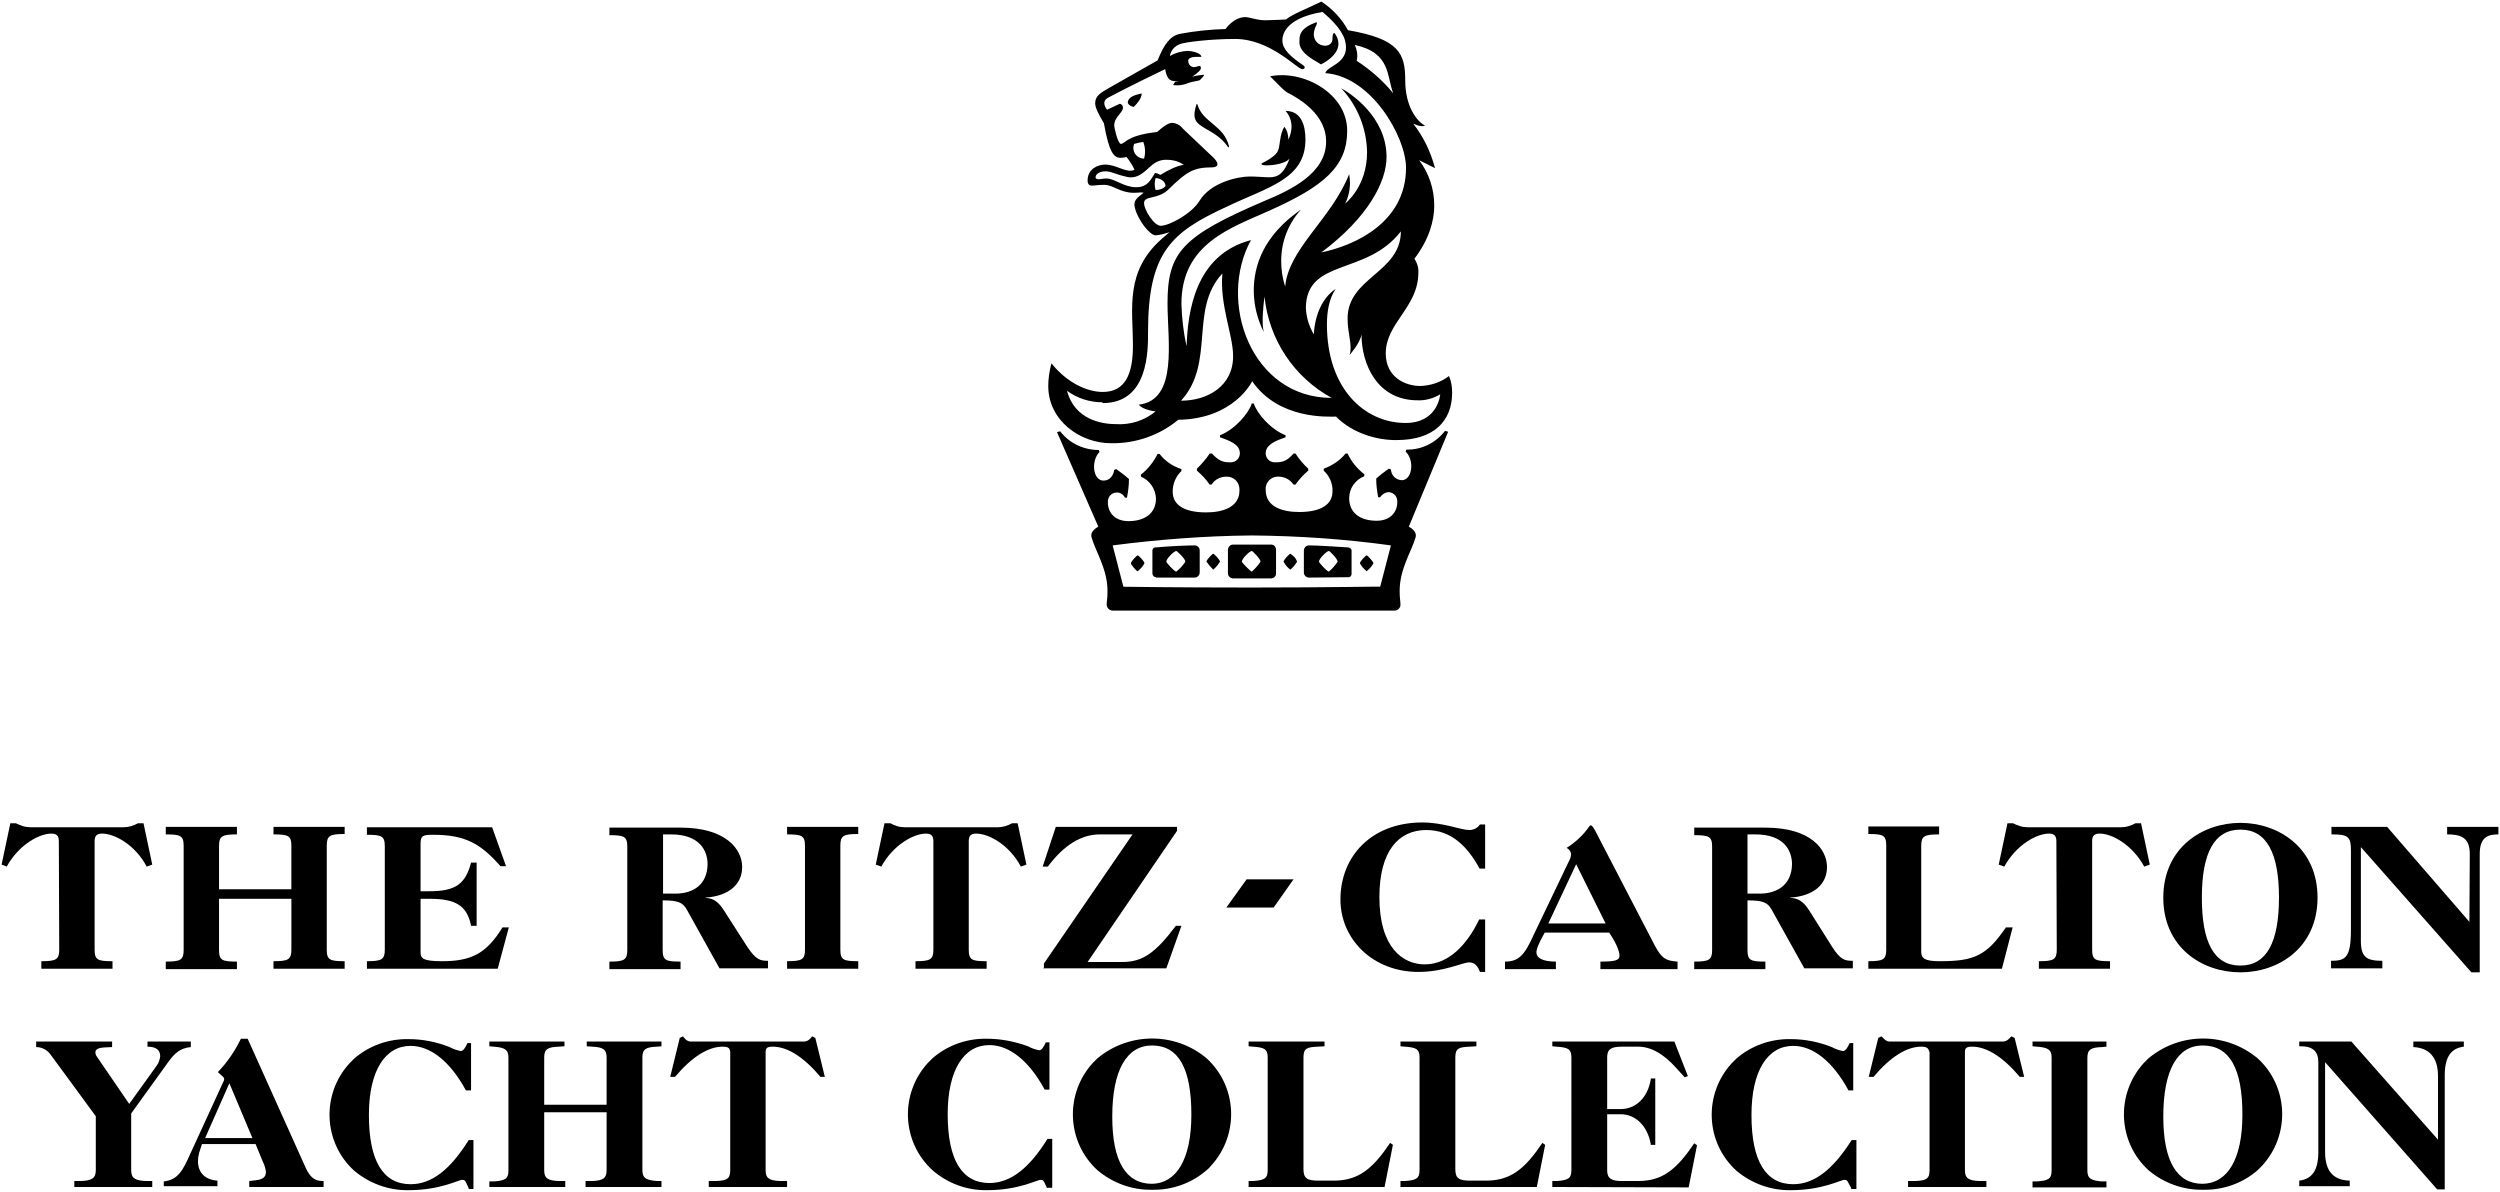 <?xml version="1.0" encoding="utf-8"?>
<!-- Generator: Adobe Illustrator 25.4.1, SVG Export Plug-In . SVG Version: 6.00 Build 0)  -->
<svg version="1.1" id="Layer_1" xmlns="http://www.w3.org/2000/svg" xmlns:xlink="http://www.w3.org/1999/xlink" x="0px" y="0px"
	 viewBox="0 0 628.9 299.9" style="enable-background:new 0 0 628.9 299.9;" xml:space="preserve">
<path d="M293.4,141.3c0-0.8,2-2.7,2.5-2.7c0.2,0,2.3,2,2.3,2.7c-0.6,0.9-1.4,1.8-2.3,2.5C295.3,143.7,293.4,141.5,293.4,141.3
	 M331.8,141.3c0-0.8,2-2.7,2.5-2.7c0.2,0,2.2,2,2.2,2.7c-0.6,0.9-1.4,1.8-2.2,2.5C333.7,143.7,331.8,141.5,331.8,141.3 M312.4,141.3
	c0-0.8,2-2.7,2.5-2.7c0.2,0,2.2,2,2.2,2.7c-0.6,0.9-1.4,1.8-2.2,2.5C314.5,143.7,312.4,141.5,312.4,141.3 M290.9,145.3h9.6
	c0.7,0,1.2-0.5,1.3-1.2c0,0,0-0.1,0-0.1v-5.5c0-0.7-0.5-1.2-1.1-1.3c0,0-0.1,0-0.1,0c-2,0-6.7,0.2-9.7,0.5c-0.5-0.1-0.9,0.2-1,0.7
	c0,0.1,0,0.2,0,0.3v5.5c0,0.6,0.4,1,0.9,1C290.8,145.3,290.8,145.3,290.9,145.3 M284.5,141.7c0-0.5,1.5-2,1.7-2s1.7,1.5,1.7,2
	c-0.4,0.8-1,1.4-1.7,2C286,143.8,284.5,142.1,284.5,141.7 M303.5,141.3c0-0.5,1.5-2,1.7-2s1.7,1.5,1.7,2c-0.5,0.8-1,1.4-1.7,2
	C304.6,142.7,304,142,303.5,141.3 M319.7,145.5c0.7,0,1.3-0.5,1.3-1.2c0,0,0-0.1,0-0.1v-5.9c0-0.7-0.5-1.3-1.2-1.3c0,0-0.1,0-0.1,0
	h-9.5c-0.7,0-1.2,0.5-1.3,1.2c0,0,0,0.1,0,0.1v5.9c0,0.7,0.5,1.2,1.2,1.3c0,0,0.1,0,0.1,0H319.7z M339,145.2c0.5,0.1,0.9-0.2,1-0.7
	c0-0.1,0-0.2,0-0.3v-5.5c0.1-0.5-0.3-0.9-0.8-1c-0.1,0-0.2,0-0.2,0c-3-0.2-7.7-0.5-9.7-0.5c-0.7,0-1.2,0.5-1.3,1.2c0,0,0,0.1,0,0.1
	v5.5c0,0.7,0.5,1.2,1.2,1.3c0,0,0.1,0,0.1,0L339,145.2L339,145.2z M345.5,141.7c-0.4,0.8-1,1.4-1.7,2c-0.7-0.6-1.3-1.2-1.7-2
	c0-0.5,1.5-2,1.7-2S345.5,141.3,345.5,141.7 M326.3,141.3c-0.5,0.8-1,1.4-1.7,2c-0.7-0.5-1.3-1.2-1.7-2c0-0.5,1.5-2,1.7-2
	C325.4,139.8,326,140.4,326.3,141.3 M301,26.2h0.2c1.3,4.7,6.7,5.2,8,10.7l-0.2,0.2c-2.7-4-6.5-4.5-8-6.5
	C300.3,29.6,300.3,28.4,301,26.2 M310.2,89.6c0,7.6-6.5,11.2-13.1,11.2c8.7-9.5,2-23,10.4-32C306.8,76.8,310.2,84.2,310.2,89.6
	 M351.4,110.7c9.2,0,13.9-4.7,13.9-11.9c0-1.4-0.2-2.9-0.8-4.2c-2.1,1.6-4.6,2.4-7.2,2.5c-3.8,0-8.7-2.2-8.7-8.2
	c0-7.7,8.2-11.6,8.2-20.3c0.1-1.2-0.3-2.5-1-3.5c3.8-5,5-9.7,5-13.4c0-4.1-1.3-8.1-3.8-11.4l4,2c-1.1-4.1-2.9-7.9-5.5-11.2
	c0,0,2,1,3,0.5c-2-1-5-4.7-5-11.4s-1.5-10.4-14.4-12.6c-1.6-2.9-3.9-5.4-6.7-7.2c-3,1.5-7.4,3.2-8.9,4.5c0,0-3.7,0.2-5.2,0.2
	c-2.2,0-4-0.8-5-0.8c-3,0-5,3-5,3c-3.8,0.1-7.6,0.5-11.4,1.2c-2.5,0.5-4,2.5-5.7,6.7L279.2,22c-2.2,1.3-3.7,2-3.7,4
	c0,1,0.8,2.7,2.2,5c1.3,7.4,2.5,8.7,4.2,8.7c0.5,0,1-0.1,1.5-0.2c0.8,1,1.5,2.1,2,3.2c-2,1-4.4-1.3-7.4-1.3c-1.7,0-4.4,1-4.4,4
	c0,1,0.5,1.3,1,1.3c0.8,0,1.5-0.2,3.2-0.2c2.2,0,4,2,7.4,2c1.3,0,2-0.2,2.5,0c-1.7,1.3-2.7,2-2.2,3.8c0.8,3.2,3.8,6.9,5.2,6.9
	c1.2-0.1,2.3-0.4,3.5-0.8l-1.5,1.3c-9.9,8.4-7.7,17.9-7.7,27.3c0,7.2-2,11.6-7.6,11.6c-3.8,0-8.9-2.2-12.9-7.2
	c-0.5,1.9-0.8,3.8-0.8,5.7c0,8.7,8,14.4,15.8,14.4c6.2,0.1,12.2-2,16.9-5.9c14.1-0.2,18.6-9.7,18.6-9.7c6.7,9.7,19.1,8.9,21.1,8.9
	C340.3,109.1,346.7,110.8,351.4,110.7 M352.4,58.2c0,10.4-13.4,11.6-13.4,21.9c0,4,1.3,6.7,0.5,9.2c0,0,2.7-3,3-5.2
	c0,7.6,4,16.6,14.1,16.6c2,0.1,4-0.5,5.7-1.5c0,0-0.5,7.2-8.7,7.2c-10.4,0-19.8-8.7-19.8-24.8c0-3,0.5-6.5,2.2-8.9
	c0,0-5,2.7-5.5,11.4c-1.2-2-1.9-4.3-2-6.7C328.7,64.9,343.8,69.4,352.4,58.2 M340.8,11.3c9.2,2,8,8,9.7,12.2
	c-2.6-3.2-5.7-5.9-9.2-8.2C341.6,14,341.4,12.6,340.8,11.3 M285.3,36.2c0.7-0.2,1.5-0.4,2.3-0.5c0.5,1.3,0.6,2.8,0.2,4.2
	c-1.5,0-2.7-1.2-2.7-2.7C285.1,36.8,285.2,36.5,285.3,36.2 M290.5,43.6c-1,1.5-1.7,3.5-4.7,3.5s-5.5-2.2-7.4-2.2c-1,0-1.5,0.2-2,0.2
	s-0.8-0.2-0.8-0.5c0-0.8,1-1.5,2.5-1.5s2.7,0.8,5,1.3c3.2,1,5.2-1.7,6.5-2.7c1.1-1,2.5-1.6,4-1.5c1.5,0,3,0.4,4.2,1.3
	c-1.3,0-4,1.3-5.9,2.5C291.1,43.6,290.7,43.4,290.5,43.6 M293.2,46.8c-0.6,0.7-1.5,1-2.5,1c-0.3-1-0.3-2,0-3
	C291.8,44.8,293.2,45.6,293.2,46.8 M277.4,101.4c11.6,0,11.4-13.4,11.4-17.9c0-20.1,5.9-25.1,19.8-31.5c10.4-5,19.8-6.9,19.8-16.9
	c0-3.5-1-7.2-5-7.2c1,1.1,1.5,2.5,1.5,4c0,1.1-0.3,2.2-0.8,3.2c0-1.2-0.3-2.3-1-3.2c-1.3,2-1,5-1.7,6.2c0,0-0.5,1.3-4,3
	c0,0-0.5,0.5,1.3,0.5c0,0,4.2,0,5.7-1.7c-1.3,3.5-2.7,4.7-5,4.7c-1.3,0-3.2-0.2-5-0.2c-3,0-9.9,1.5-12.7,6.2c-2,3.2-7.6,6.2-9.7,6.2
	c-1.7,0-4.2-4-4.2-5.7c0-2,3.5-0.8,6.2-3.5c4.5-4.4,6.2-5.5,11-5.5c0,0,2.7,0,0.2-2.5l-7.6-7.2c-0.7-0.9-1.6-1.4-2.7-1.5
	c-0.5,0-1.5,0.2-3.8,2.3c-4.4,0.5-6.2,1.3-7.4,2c-0.8,0.5-1.3,1-1.7,1c-0.8,0-1.7-4-1.7-4.7c0-2,2.2-3.2,2.2-4.4
	c0-0.5-0.3-0.9-0.8-1l-3.2,1.5c0,0-1.7-1.9,0.2-3c0,0,5-2.7,14.4-7.2c0.5,2.7,1.3,3.2,3.5,3l-1,0.2l-0.5,0.8c1.3,0.2,2.6,0,3.8-0.5
	c1.3-0.5,2.7-0.5,3-0.8s1-1,1-1.3c-1,0.1-2,0.2-3,0.5c1.5-1,2.2-1.7,2.2-2.2c0-0.2-0.1-0.4-0.2-0.5c-0.8,0-1.3,0.5-2,0.2
	c-0.6-0.2-1-0.8-1-1.5c0-0.5,0.5-1,2.2-1h1.1c0-1-2.5-1.5-3.5-1.5c-1.6,0.1-3.1,0.5-4.4,1.3c0.2-1.4,1.2-2.5,2.5-3
	c1.2-0.5,7.7-1.3,13.9-1.3c8.9,0,15.6,7.6,16.9,7.6c0.5,0,1-0.5,0.2-1c-3.2-2.2-5.2-4-5.2-6.2c0-0.8,0-5.5,10.1-7.2
	c4.5,3.8,5.9,6.5,5.9,8.9c0,4.2-4.7,4.7-5.2,6.5c11.6,0.8,20.3,16.1,20.3,23.8c0,13.9-13.1,19.6-21.3,21.3
	c11.9-8.9,16.4-17.9,16.4-24c0-10.2-9.2-16.1-11.4-17.3c4.1,4.4,6.4,10.1,6.5,16.1c0,8.7-5.5,12.9-5.5,12.9c0.8-1.6,1.2-3.4,1.2-5.2
	c0-0.8-0.1-1.5-0.2-2.2C335,55,324.1,62.6,323.3,72.1c-0.7-2.1-1-4.3-1-6.5c0-4.8,1.8-9.4,5-12.9c-9.7,6.7-11.9,14.4-11.9,20.4
	c0,3.6,0.9,7.2,2.5,10.4c-0.5-2.2-0.2-5.9,0.2-8.9c1.1,10.8,7.4,20.3,16.9,25.5c-20.3,0-28.8-24.3-20.3-39.7
	c-14.2,3.7-15.9,18.3-16.2,26.7c-0.8-3.5-1.2-7.1-1.3-10.7c0-15.2,12.6-19.1,22.1-23.4c13.9-6.2,19.6-11.2,19.6-20.1
	c0-9.5-11.2-15.4-19.4-13.7l3,3c0.4,0.4,0.8,0.7,1.2,1c8.7,4.4,9.9,9.5,9.9,12.4c0,8-8.9,12.2-15.4,14.9
	c-20.8,8.9-24.5,12.9-24.5,25.8c0,9.5,2.7,24.3-7.2,25.5c0.8,1.3,4.2,1.7,4.2,1.7c-2.8,2.3-6.3,3.4-9.9,3.2c-3.5,0-10.4-1-12.4-8.4
	c2.6,1.9,5.7,2.9,8.9,2.9 M331.5,15.7l0.8,0.5c0,0,4.4-2,4.4-5.2c0-1-0.4-1.9-1-2.7c-0.5,0-0.5,1-0.5,1.5c0,1-0.8,1.7-1.8,1.7
	c-0.1,0-0.1,0-0.2,0c-1.5-0.1-2.6-1.2-2.7-2.7c0-1.7,0.8-2.5,0.8-3c0-0.1-0.1-0.2-0.2-0.2c0,0,0,0,0,0c-4,1.5-4.2,3.2-4.2,4.5
	C326.7,11.8,327.5,13.5,331.5,15.7 M283.7,25.9c0.3,0.6,0.9,0.9,1.5,1c1-1,2-2.2,2-3.4C286,23.8,283.7,24.2,283.7,25.9 M364.3,108.6
	l-0.8-0.2c-2.3,3-5.9,4.8-9.7,4.7l-0.2,0.5c2.3,2.2,1.7,7.2-1,7.2c-1.5-0.1-2.6-1.2-2.7-2.7l-0.5-0.2c-0.8,0.5-2.7,2-3.2,2.5
	c0,1.6,0.2,3.2,0.5,4.7h0.5c0.4-0.7,1.2-1.2,2-1.3c1.3,0,2.3,1,2.3,2.3c0,0.1,0,0.1,0,0.2c0,2.5-1.7,4.7-5.2,4.7
	c-3.8,0-6.9-1.7-6.9-5.7c0-2.4,1.5-4.6,3.8-5.5v-0.5c-1.8-1.4-3.2-3.1-4.2-5.2h-0.5c-1.4,1.7-3.3,3-5.5,3.8v0.5
	c1.4,1.3,2.3,3.2,2.2,5.2c0,3.2-2.7,5.2-8.4,5.2c-4.2,0-8.4-1.3-8.4-5.5c-0.2-1.7,1.1-3.3,2.9-3.4c0.1,0,0.2,0,0.3,0
	c1.5,0,2.9,0.7,3.8,2h0.5c0.9-1.3,2-2.5,3.2-3.5v-0.5c-1.2-1.1-2.3-2.4-3.2-3.8h-0.5c-1.7,2-3,2.2-4.5,2.2c-1.3,0.1-2.4-0.8-2.5-2.1
	c0-0.1,0-0.1,0-0.2c0-2.2,2.7-3.2,5-4v-0.5c-3.8-1.5-7.2-5.5-8-8h-0.5c-0.8,2.5-4.2,6.5-8,8v0.5c2.2,0.8,5,1.7,5,4
	c0,1.3-1,2.3-2.3,2.3c-0.1,0-0.1,0-0.2,0c-1.5,0-2.7-0.2-4.5-2.2h-0.6c-0.9,1.4-2,2.6-3.2,3.8v0.5c1.2,1,2.3,2.2,3.2,3.5h0.5
	c0.8-1.3,2.2-2,3.8-2c1.8,0,3.2,1.4,3.2,3.2c0,0.1,0,0.2,0,0.3c0,4.2-4.2,5.5-8.4,5.5c-5.7,0-8.4-2-8.4-5.2c0-2,0.8-3.9,2.2-5.2
	v-0.5c-2.2-0.7-4.1-2-5.5-3.8h-0.5c-1,2-2.4,3.8-4.2,5.2v0.5c2.2,0.9,3.7,3.1,3.8,5.5c0,4-3.2,5.7-6.9,5.7c-3.5,0-5.2-2.2-5.2-4.7
	c-0.1-1.3,0.8-2.4,2.1-2.5c0.1,0,0.1,0,0.2,0c0.8,0,1.6,0.5,2,1.3h0.5c0.3-1.6,0.5-3.1,0.5-4.7c-1-0.9-2.1-1.7-3.2-2.5l-0.5,0.2
	c-0.2,1.3-1,2.7-2.7,2.7c-2.7,0-3.2-5-1-7.2l-0.2-0.5c-3.8,0-7.4-1.7-9.7-4.7l-0.8,0.2l10.4,23.8c0,0-2.2,1-1.7,2.7
	c1,3.5,4,8,4,13.4c0,2.3-0.2,2.5-0.2,3.5c0,0.8,0.7,1.5,1.5,1.5c0.1,0,0.1,0,0.2,0h70.5c0.8,0.1,1.6-0.5,1.7-1.3c0-0.1,0-0.1,0-0.2
	c0-1-0.2-1.3-0.2-3.5c0-5.5,3-9.9,4-13.4c0.5-1.7-1.7-2.7-1.7-2.7L364.3,108.6z M314.9,147.8c-19.4,0-32.3-0.2-32.3-0.2l-2.7-10.4
	c11.6-1.5,23.3-2.4,35-2.5c11.7,0.1,23.4,0.9,35,2.5l-2.7,10.4C347.3,147.5,334.4,147.8,314.9,147.8"/>
<path d="M621.2,231.9L600.5,208h-14v1.9c4.2,0,4.9,0.5,4.9,4.1v19.9c0,7.1-1.4,7.8-5,7.8v1.9h12.9v-1.9c-4,0-5.4-0.9-5.4-5.1v-23.5
	l27.8,31.5h2.1v-29.8c0-4.4,2.3-4.9,4.7-4.9V208h-12.9v1.9c3.2,0,5.7,0.6,5.7,4.9L621.2,231.9L621.2,231.9z"/>
<path d="M563.6,207c-9.5,0-19.4,6.2-19.4,18.8s9.8,18.8,19.4,18.8s19.4-6.2,19.4-18.8S573.1,207,563.6,207 M563.6,242.9
	c-6.7,0-9.7-5.9-9.7-17.1s3.1-17.1,9.7-17.1s9.7,5.9,9.7,17.1S570.2,242.9,563.6,242.9"/>
<path d="M517.4,238.9c0,2.5-0.8,2.9-4.5,2.9v1.9h17.9v-1.9c-3.7,0-4.5-0.3-4.5-2.9v-27.3c0-1.4,0.6-1.9,1.9-1.9
	c3.1,0,8.2,2.8,11.2,8.3l1.4-0.5l-2.2-10.4h-1.4c-1.1,0.6-2.3,1-3.5,1H510c-0.6,0-1.3-0.1-1.9-0.3c-0.6-0.2-1.1-0.4-1.7-0.7H505
	l-2.2,10.4l1.4,0.5c3-5.5,8.2-8.3,11.2-8.3c1.3,0,1.9,0.5,1.9,1.9L517.4,238.9L517.4,238.9z"/>
<path d="M474.5,238.9c0,2.5-0.8,2.9-4.5,2.9v1.9h33.6l2.7-10.4h-1.7c-4.9,7.2-8.1,8.5-16.6,8.5c-3.9,0-4.7-0.7-4.7-2.5v-26.5
	c0-2.5,0.8-2.9,4.5-2.9v-2H470v1.9c3.7,0,4.5,0.3,4.5,2.9L474.5,238.9L474.5,238.9z"/>
<path d="M460.9,238.2l-5.8-9.2c-1.4-2.2-2.8-3.1-4.7-3.1v-0.1c5.8-0.4,9.2-3.3,9.2-7.7s-4-9.9-15.5-9.9h-17.9v1.9
	c3.7,0,4.5,0.3,4.5,2.9V239c0,2.5-0.8,2.9-4.5,2.9v1.9h17.9v-1.9c-3.7,0-4.5-0.3-4.5-2.9v-12.5c3.8,0,5,0.5,6,2.2l8.3,14.9h12.2
	v-1.9C464.1,241.7,463,241.5,460.9,238.2 M442.7,224.8h-3.1v-14.9h2c7.4,0,9.2,4.3,9.2,7.5C450.7,222.8,446.8,224.8,442.7,224.8"/>
<path d="M416.3,237.9l-15-28.9c-0.6-1.1-0.9-1.4-1.2-1.4s-1.6,2.9-6,5.7c0.6,0.3,1.1,0.9,1.1,1.6c0,0.6-0.2,1.2-0.5,1.7l-9,18.8
	c-2.2,4.9-3.7,6.5-7.1,6.5v1.9h12.8v-1.9c-3.5,0-4.9-1-4.9-2.3c0-0.8,0.5-2.2,2.1-5h16.2c2.3,3.4,2.6,5.2,2.6,5.8
	c0,1.2-1.1,1.5-4.8,1.5v1.9H422v-1.9C418.9,241.7,418,241,416.3,237.9 M389.5,232.3l7-14.9l7.4,14.9H389.5z"/>
<path d="M372.1,231.3c-3.1,6.5-7.8,11.3-13.7,11.3c-5.4,0-11.4-4.1-11.4-16.9c0-11.7,4.9-16.9,11.8-16.9c6.5,0,10.5,4.4,13.4,9.7
	h1.4v-11.1h-1.3c-0.6,0.9-1.6,1.4-2.7,1.4c-2.1,0-6.5-1.9-11.8-1.9c-12.7,0-20.6,8.4-20.6,19.4c0,9.9,8.1,18.2,19.6,18.2
	c6.5,0,11.1-2.4,12.8-2.4c1.3,0,2.1,0.8,2.7,2.4h1.3v-13.2H372.1z"/>
<path d="M262.4,243.6h31l3.8-10.7h-1.4c-5.2,6.9-8.4,9.1-13.5,9.1h-8.7l22.5-33v-1h-30.5l-3.3,10h1.3c4-5.4,8.4-8.1,13.1-8.1h8.2
	l-22.3,32.5v1.3L262.4,243.6z"/>
<path d="M234.8,238.9c0,2.5-0.8,2.9-4.5,2.9v1.9h17.9v-1.9c-3.7,0-4.5-0.3-4.5-2.9v-27.3c0-1.4,0.6-1.9,1.9-1.9
	c3.1,0,8.3,2.8,11.2,8.3l1.4-0.5l-2.2-10.4h-1.4c-1.1,0.6-2.3,1-3.5,1h-23.6c-0.6,0-1.3-0.1-1.9-0.3c-0.6-0.2-1.1-0.4-1.6-0.7h-1.5
	l-2.2,10.4l1.4,0.5c3-5.5,8.2-8.3,11.2-8.3c1.3,0,1.9,0.5,1.9,1.9v27.3H234.8z"/>
<path d="M202.5,238.9c0,2.5-0.8,2.9-4.5,2.9v1.9h17.9v-1.9c-3.7,0-4.5-0.3-4.5-2.9v-26.2c0-2.5,0.8-2.9,4.5-2.9V208H198v1.9
	c3.7,0,4.5,0.3,4.5,2.9L202.5,238.9z"/>
<path d="M188,238.2l-5.9-9.2c-1.4-2.2-2.8-3.1-4.6-3.1v-0.1c5.8-0.4,9.2-3.3,9.2-7.7s-4-9.9-15.5-9.9h-17.9v1.9
	c3.7,0,4.5,0.3,4.5,2.9V239c0,2.5-0.8,2.9-4.5,2.9v1.9h17.9v-1.9c-3.7,0-4.5-0.3-4.5-2.9v-12.5c3.8,0,5,0.5,6,2.2l8.3,14.9h12.2
	v-1.9C191.3,241.7,190.2,241.5,188,238.2 M169.9,224.8h-3.1v-14.9h2c7.4,0,9.2,4.3,9.2,7.5C177.9,222.8,174.1,224.8,169.9,224.8"/>
<path d="M96.8,238.9c0,2.5-0.8,2.9-4.5,2.9v1.9h32.9l2.8-10.4h-1.6c-4.1,6.7-8,8.5-15.2,8.5c-4.8,0-5.4-0.7-5.4-2.2v-13.5h2.3
	c6.5,0,9.4,1.7,10.4,6.8h1.4V217h-1.4c-1.4,5.3-3.8,7.2-10.4,7.2h-2.3v-12c0-2,0.6-2.2,3.2-2.2c8,0,11.9,2.2,16.9,7.9h1.4l-3.5-9.8
	H92.3v1.9c3.7,0,4.5,0.3,4.5,2.9V238.9z"/>
<path d="M73.3,238.9c0,2.5-0.8,2.9-4.5,2.9v1.9h17.9v-1.9c-3.7,0-4.5-0.3-4.5-2.9v-26.2c0-2.5,0.8-2.9,4.5-2.9V208H68.8v1.9
	c3.7,0,4.5,0.3,4.5,2.9v10.9H55.1v-10.9c0-2.5,0.8-2.9,4.5-2.9V208H41.7v1.9c3.7,0,4.5,0.3,4.5,2.9v26.2c0,2.5-0.8,2.9-4.5,2.9v1.9
	h17.9v-1.9c-3.7,0-4.5-0.3-4.5-2.9v-12.9h18.2L73.3,238.9z"/>
<path d="M14.9,238.9c0,2.5-0.8,2.9-4.5,2.9v1.9h17.9v-1.9c-3.7,0-4.5-0.3-4.5-2.9v-27.3c0-1.4,0.6-1.9,1.9-1.9
	c3.1,0,8.3,2.8,11.2,8.3l1.4-0.5l-2.2-10.4h-1.4c-1.1,0.6-2.3,1-3.5,1H7.6c-0.6,0-1.3-0.1-1.9-0.3c-0.6-0.2-1.1-0.4-1.7-0.7H2.6
	l-2.2,10.4l1.3,0.5c3-5.5,8.2-8.3,11.2-8.3c1.3,0,1.9,0.5,1.9,1.9L14.9,238.9L14.9,238.9z"/>
<polygon points="308.5,228.3 320.4,228.3 325.4,221.2 313.6,221.2 "/>
<path d="M36.8,297.1l1.5,0v1.5H18.7v-1.5l1.6,0c2.8-0.1,3.8-0.7,3.8-2.7v-13.6l-11.3-15.4c-0.8-1.2-2.2-2-3.7-2V262h19.1v1.4
	l-2.1,0.1c-1.4,0.1-2.1,0.5-2.1,1.2c0,0.4,0.1,0.7,0.3,1l8.2,12l6.9-9.6c0.5-0.7,0.8-1.5,0.9-2.4c0-1.6-1.1-2.4-3.2-2.4V262h10.9
	v1.4c-2.8,0.3-4.1,1.6-5.7,3.8L33,280.1v14.3C33,296.4,34,297,36.8,297.1z"/>
<path d="M41.2,297.2c3.6-0.4,4.8-2.8,6.6-6.8l8.4-18.3c0.1-0.2,0.2-0.4,0.2-0.6c0-0.3-0.2-0.6-0.5-0.8l-1.1-1
	c2.4-2.5,4.3-5.3,5.8-8.4h1.7l14.3,31.8c1.2,2.8,2.3,4,4.6,4h0.2v1.5H62.7v-1.5l1.7-0.2c1.7-0.2,2.5-0.8,2.5-2.1
	c-0.1-0.9-0.4-1.8-0.8-2.6l-1.8-4.4H50.8l-0.7,2.2c-0.2,0.7-0.3,1.4-0.3,2.1c0,2.9,1.8,4.7,4.9,4.9v1.4H41.2V297.2z M63.5,286.3
	l-5.8-13.8l-6.1,13.8H63.5z"/>
<path d="M117.9,298.9l-0.6-1.3c-0.3-0.6-0.4-0.8-1-0.8c-1,0-5.5,2.6-13.5,2.6c-5,0.1-9.9-1.7-13.7-4.9c-7.8-7.1-8.3-19.2-1.2-27
	c0.4-0.4,0.8-0.8,1.2-1.2c3.8-3.3,8.7-5,13.7-4.9c3.5,0,7,0.7,10.3,2c0.9,0.5,1.8,0.8,2.8,1c0.6,0,1.1-0.7,1.7-2h0.9v11.9h-1.3
	c-4-7.4-9-11.2-13.9-11.2c-6.4,0-10.5,6.2-10.5,17.4c0,11.6,3.6,17.4,10.5,17.4c5.3,0,10-3.7,14.6-11.1h1.2v12.3H117.9z"/>
<path d="M123.1,297.2l1.1,0c2.8-0.2,3.7-0.6,3.7-2.7V266c0-2-1-2.5-3.7-2.7l-1.1-0.1V262H142v1.2l-1.4,0.1c-2.8,0.1-3.7,0.6-3.7,2.7
	v11.9h15.7V266c0-2-0.9-2.6-3.7-2.7l-1.3-0.1V262h18.8v1.2l-1.1,0.1c-2.8,0.1-3.7,0.6-3.7,2.7v28.4c0,2,1,2.5,3.7,2.7l1.1,0v1.5
	h-19.1v-1.5l1.6,0c2.8-0.1,3.7-0.7,3.7-2.7v-14.6h-15.7v14.6c0,2,0.9,2.6,3.7,2.7l1.6,0v1.5h-19.1V297.2z"/>
<path d="M181.8,263.3c-3.6,0-7.7,2.5-12,7.6h-1.2l2.4-9.8l0.8-0.4l0.6,0.7c0.5,0.5,1.1,0.7,1.8,0.6H202c0.6,0.1,1.3-0.2,1.7-0.6
	l0.6-0.7l0.8,0.4l2.4,9.8h-1.1c-4.3-5.1-8.4-7.6-12-7.6c-1.5,0-1.8,0.4-1.8,1.4v29.7c0,2,0.9,2.6,3.7,2.7l1.7,0v1.5h-19.7v-1.5
	l1.7,0c2.8-0.1,3.7-0.5,3.7-2.7v-29.7C183.6,263.7,183.3,263.3,181.8,263.3z"/>
<path d="M263.4,298.9l-0.6-1.3c-0.3-0.6-0.4-0.8-1-0.8c-1,0-5.5,2.6-13.5,2.6c-5,0.1-9.9-1.7-13.7-5c-7.8-7.1-8.3-19.2-1.2-27
	c0.4-0.4,0.8-0.8,1.2-1.2c3.8-3.3,8.7-5,13.7-4.9c3.5,0,7,0.7,10.3,1.9c0.9,0.5,1.8,0.8,2.8,1c0.6,0,1.1-0.7,1.7-2h0.9v11.9h-1.2
	c-4-7.4-9-11.2-13.9-11.2c-6.4,0-10.5,6.2-10.5,17.4c0,11.5,3.6,17.3,10.5,17.3c5.3,0,10-3.7,14.6-11.1h1.2v12.3H263.4z"/>
<path d="M303.5,294.4c-3.8,3.3-8.7,5-13.7,4.9c-5,0.1-9.9-1.7-13.7-4.9c-7.8-7.1-8.3-19.2-1.2-27c0.4-0.4,0.8-0.8,1.2-1.2
	c8-6.6,19.5-6.6,27.4,0c7.8,7.1,8.3,19.2,1.2,27C304.3,293.7,303.9,294.1,303.5,294.4z M299.7,280.4c0-11.6-3.2-17.4-9.9-17.4
	c-6.3,0-10,6.1-10,17.9c0,11.2,3.4,16.9,10,16.9C295.9,297.7,299.7,291.7,299.7,280.4z"/>
<path d="M314.1,298.6v-1.5l1.1,0c2.8-0.2,3.7-0.6,3.7-2.7V266c0-2.2-1-2.5-3.7-2.7l-1.1-0.1V262h19.1v1.2l-1.6,0.1
	c-2.8,0.1-3.7,0.4-3.7,2.7v28.1c0,2.3,0.9,2.9,3.7,2.9h3.9c5.4,0,8.9-2.2,12.8-7.5l1.4-2l0.7,0.5l-2.1,10.6L314.1,298.6z"/>
<path d="M352.3,298.6v-1.5l1.1,0c2.8-0.2,3.7-0.6,3.7-2.7V266c0-2.2-1-2.5-3.7-2.7l-1.1-0.1V262h19.1v1.2l-1.6,0.1
	c-2.8,0.1-3.7,0.4-3.7,2.7v28.1c0,2.3,0.9,2.9,3.7,2.9h4c5.4,0,8.9-2.2,12.8-7.5l1.4-2l0.7,0.5l-2.1,10.6L352.3,298.6z"/>
<path d="M390.5,298.6v-1.5l1.1,0c2.8-0.2,3.7-0.6,3.7-2.7V266c0-2.2-1-2.5-3.7-2.7l-1.1-0.1V262h30.7l3.4,8.7l-0.8,0.3l-2.1-2.3
	c-3.2-3.6-6.4-5.4-9.6-5.4H408c-2.8,0-3.7,0.7-3.7,2.7v13h3.4c3.8,0,6.9-2.9,7.6-7.7h1.1v16.7h-1.1c-0.8-4.8-3.9-7.7-7.6-7.7h-3.4
	v14.1c0,2,1,2.7,3.7,2.7h4c5.4,0,8.8-2.1,12.8-7.5l1.4-2l0.7,0.5l-2.1,10.6L390.5,298.6z"/>
<path d="M465.7,298.9l-0.7-1.3c-0.3-0.6-0.4-0.8-1-0.8c-1,0-5.5,2.6-13.5,2.6c-5,0.1-9.9-1.7-13.7-4.9c-7.8-7.1-8.3-19.2-1.2-27
	c0.4-0.4,0.8-0.8,1.2-1.2c3.8-3.3,8.7-5,13.7-4.9c3.5,0,7,0.7,10.3,2c0.9,0.5,1.8,0.8,2.8,1c0.6,0,1.1-0.7,1.7-2h0.9v11.9H465
	c-4-7.4-9-11.2-13.9-11.2c-6.4,0-10.5,6.2-10.5,17.4c0,11.6,3.6,17.4,10.5,17.4c5.3,0,10-3.7,14.7-11.1h1.2v12.3H465.7z"/>
<path d="M483.3,263.3c-3.6,0-7.7,2.5-12,7.6h-1.2l2.4-9.8l0.8-0.4l0.7,0.7c0.5,0.5,1.1,0.7,1.8,0.6h27.8c0.6,0.1,1.3-0.2,1.7-0.6
	l0.7-0.7l0.8,0.4l2.4,9.8h-1.1c-4.3-5.1-8.4-7.6-12-7.6c-1.5,0-1.8,0.4-1.8,1.4v29.7c0,2,0.9,2.6,3.7,2.7l1.7,0v1.5h-19.7v-1.5
	l1.7,0c2.8-0.1,3.7-0.5,3.7-2.7v-29.7C485.1,263.7,484.8,263.3,483.3,263.3z"/>
<path d="M529.9,263.3l-1.1,0.1c-2.8,0.1-3.7,0.6-3.7,2.7v28.4c0,2,1,2.5,3.7,2.7l1.1,0v1.5h-18.6v-1.5l1.1,0
	c2.8-0.2,3.7-0.6,3.7-2.7V266c0-2-1-2.5-3.7-2.7l-1.1-0.1V262h18.6V263.3z"/>
<path d="M567.9,294.4c-3.8,3.3-8.7,5-13.7,4.9c-5,0.1-9.9-1.7-13.7-4.9c-7.8-7.1-8.3-19.2-1.2-27c0.4-0.4,0.8-0.8,1.2-1.2
	c8-6.6,19.4-6.6,27.4,0c7.8,7.1,8.3,19.2,1.2,27C568.7,293.6,568.3,294,567.9,294.4z M564.1,280.4c0-11.6-3.2-17.4-10-17.4
	c-6.3,0-9.9,6.1-9.9,17.9c0,11.2,3.4,16.9,9.9,16.9C560.3,297.7,564.1,291.7,564.1,280.4z"/>
<path d="M613.3,270.7c0-4.7-2.2-7.1-6.2-7.3V262h12.7v1.3c-3.3,0.4-4.8,2.7-4.8,7.2v28.7h-1.9l-28.2-32v22.6c0,4.7,2,7.1,6.2,7.2
	v1.4h-12.7v-1.4c3.3-0.4,4.8-2.7,4.8-7.2v-22.6c0-2.7-1.4-4-4.4-4h-0.4V262h13.1l21.8,24.7L613.3,270.7z"/>
</svg>
